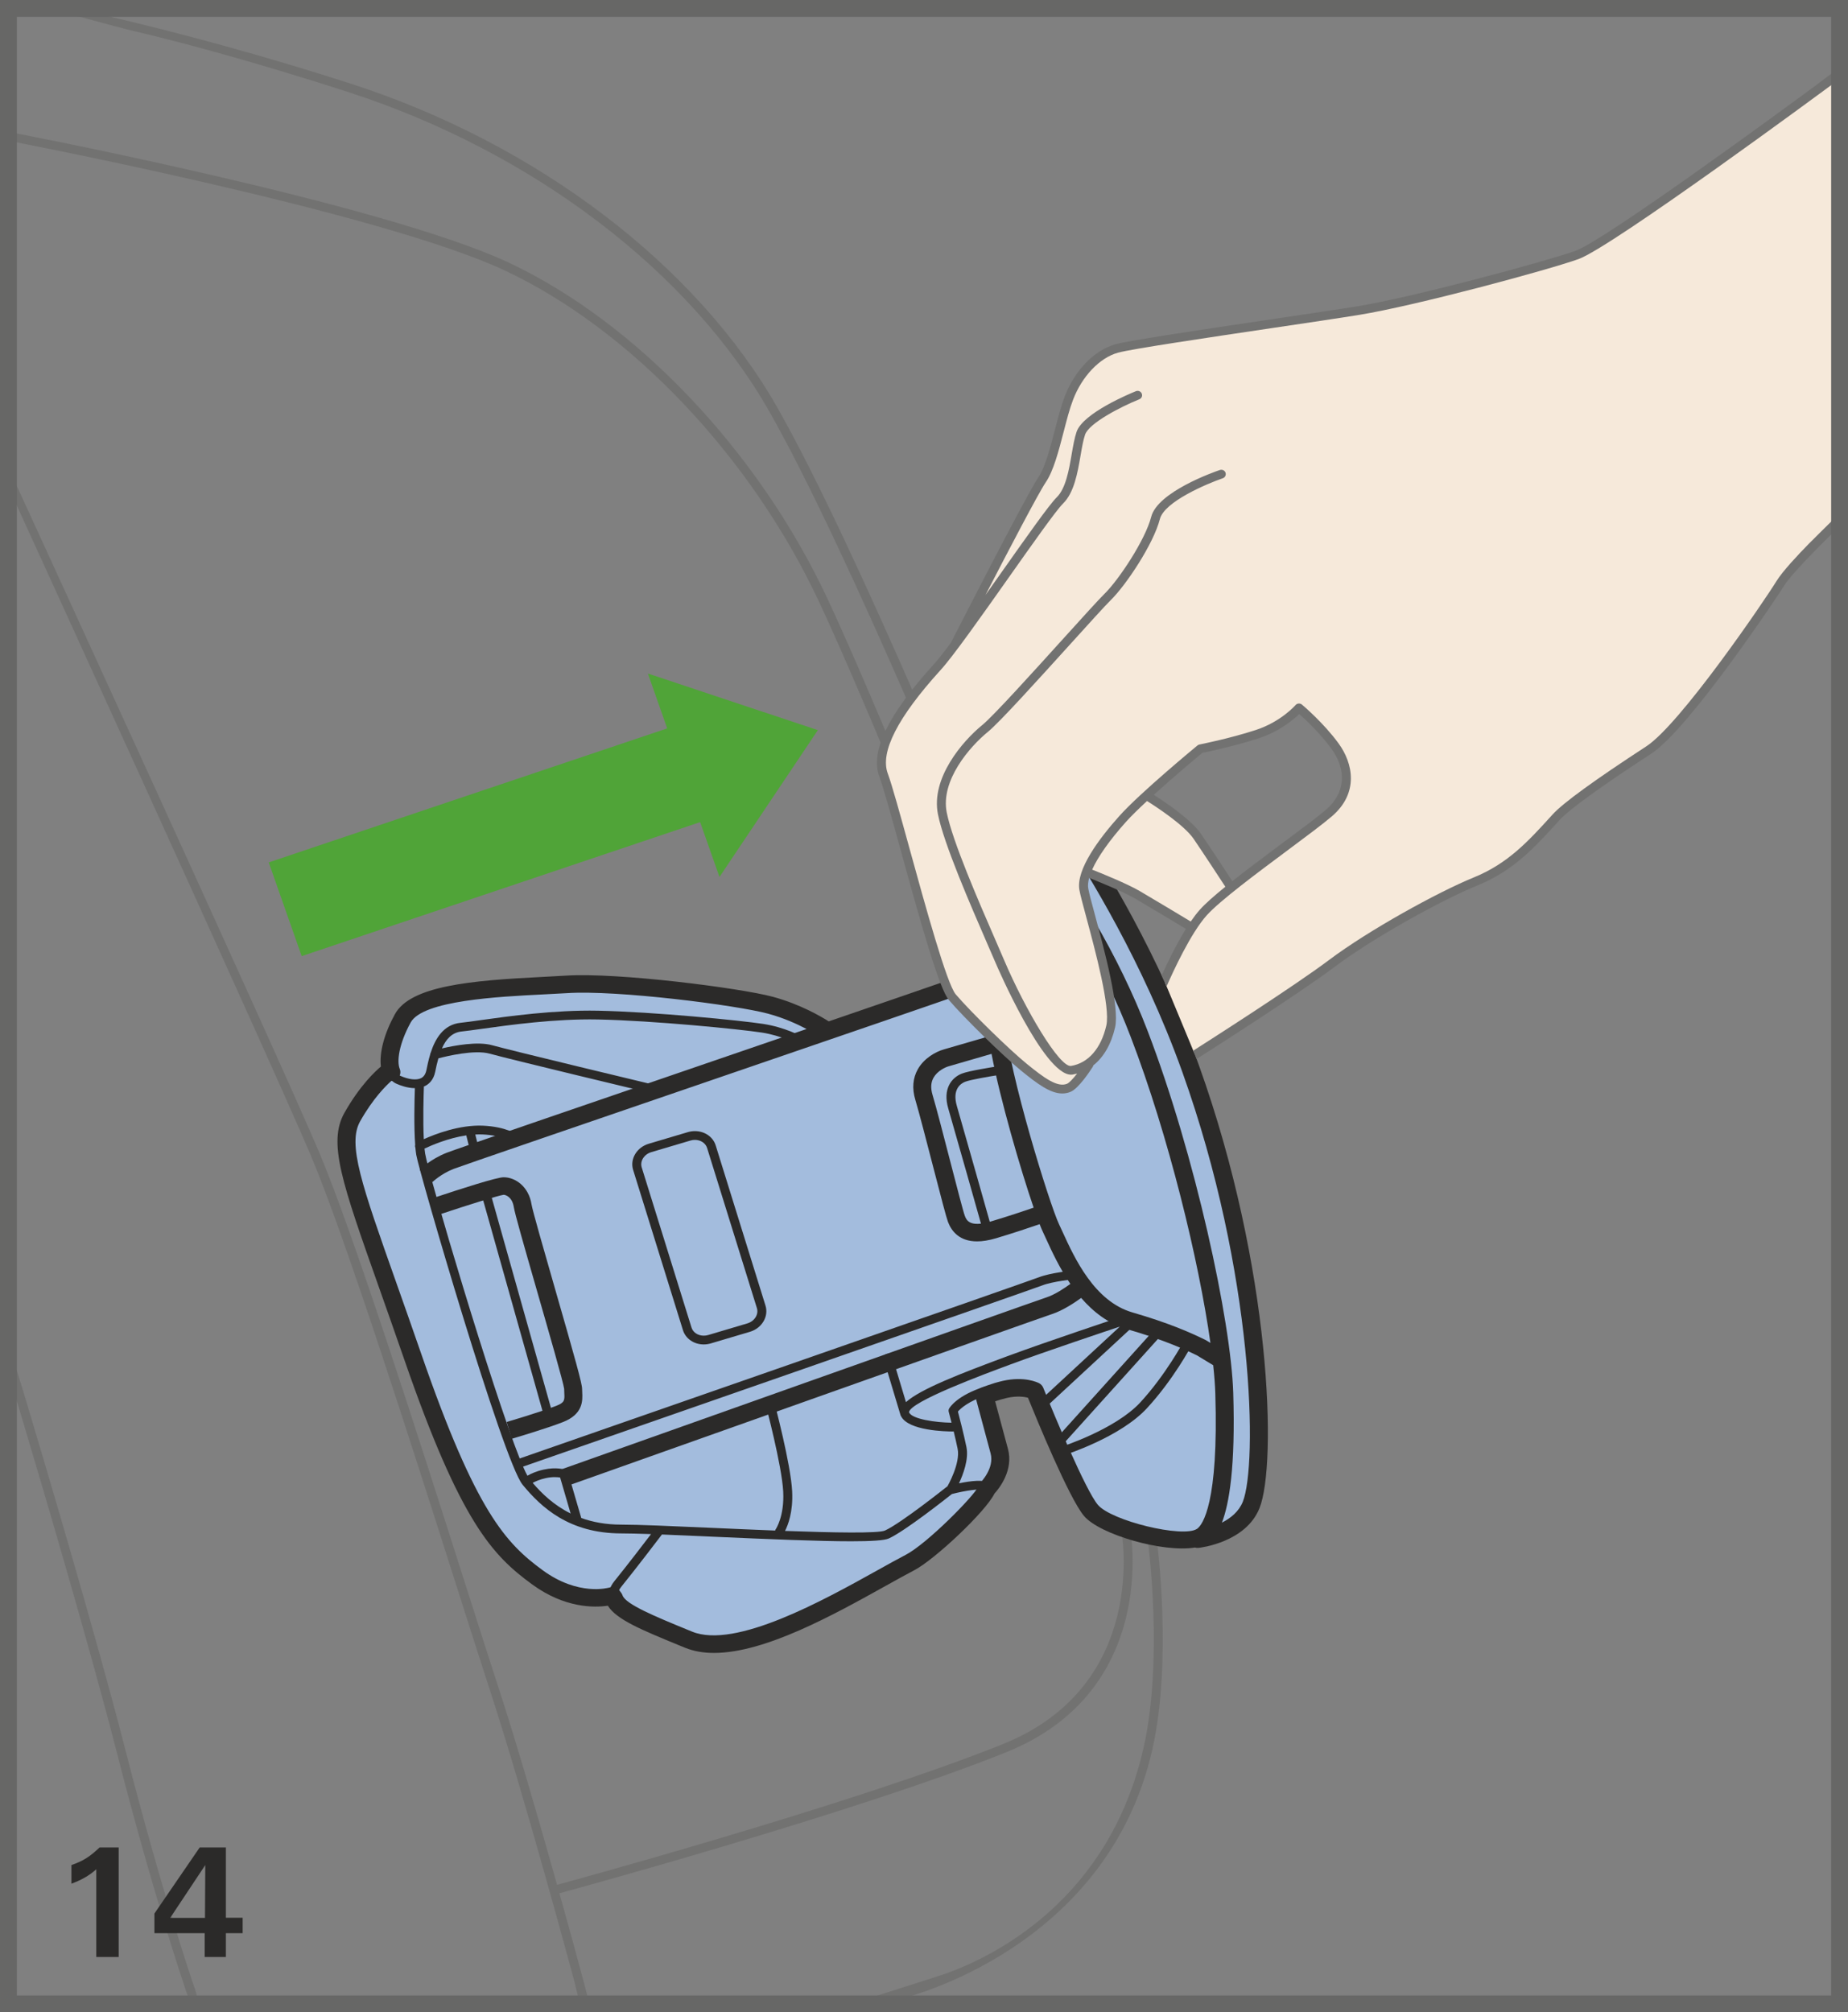<?xml version="1.0" encoding="UTF-8"?>
<!DOCTYPE svg PUBLIC "-//W3C//DTD SVG 1.1//EN" "http://www.w3.org/Graphics/SVG/1.1/DTD/svg11.dtd">
<!-- Creator: CorelDRAW 2017 -->
<svg xmlns="http://www.w3.org/2000/svg" xml:space="preserve" width="38.75mm" height="42.182mm" version="1.1" style="shape-rendering:geometricPrecision; text-rendering:geometricPrecision; image-rendering:optimizeQuality; fill-rule:evenodd; clip-rule:evenodd"
viewBox="0 0 31817.14 34635.26"
 xmlns:xlink="http://www.w3.org/1999/xlink">
 <rect x="0" y="0" width="31817.14" height="34635.26" fill="#808080" stroke="none"/>
 <defs>
  <style type="text/css">
   <![CDATA[
    .str0 {stroke:#676766;stroke-width:289.68;stroke-miterlimit:4}
    .fil5 {fill:none;fill-rule:nonzero}
    .fil0 {fill:#727271;fill-rule:nonzero}
    .fil2 {fill:#2B2A29;fill-rule:nonzero}
    .fil3 {fill:#F6E9DA;fill-rule:nonzero}
    .fil1 {fill:#A3BCDD;fill-rule:nonzero}
    .fil4 {fill:#50A438;fill-rule:nonzero}
   ]]>
  </style>
 </defs>
 <g id="Слой_x0020_1">
  <path class="fil0" d="M3262.74 34381.71c-31.86,0 -76.11,-163.97 -86.87,-195.5 -5.5,-15.93 -548.65,-1614.25 -1159.53,-4003.68 -457.1,-1786.59 -1261.18,-4512.34 -1641.18,-5784.78 -127.43,-426.39 -315.46,-1020.52 -315.46,-1020.52l0 -528.04c0,0 292.31,935.3 355.69,1146.81 309.96,1031.44 1243.53,4167.57 1750.47,6150 609.74,2383.36 1151.08,3976.51 1156.58,3992.43 13.06,39.41 91.55,230.23 51.24,243.29l-110.93 0z"/>
  <path class="fil0" d="M9559.71 32603.65c-33.91,0 -64.62,-21.76 -74.14,-55.34 -11.58,-40.23 12.73,-81.94 53.62,-93.28 51.24,-13.63 5137.93,-1393.87 7727.54,-2436.32 2536.82,-1020.77 2042.94,-3661.29 2038.01,-3687.65 -8.38,-40.89 18.8,-80.22 61.09,-88.35 41.46,-8.38 82.03,18.8 90.4,59.36 5.5,27.83 521.72,2788.81 -2130.46,3856.22 -2598.24,1045.73 -7693.96,2428.85 -7744.87,2442.48 -7.31,1.72 -13.96,2.87 -21.18,2.87z"/>
  <path class="fil0" d="M9956.21 34381.46c0,0 -57.97,-241.32 -67.25,-275.47 -8.38,-31.86 -855.08,-3188.02 -1465.39,-5050.24 -139.34,-425.81 -333.93,-1036.95 -559.65,-1744.64 -768.12,-2411.11 -1928.81,-6054.17 -2525.24,-7453.22 -762.62,-1788.65 -5244.01,-11582.61 -5287.45,-11678.51 -17.65,-37.93 8.38,-271.7 8.38,-271.7 0,0 232.04,460.55 249.45,498.81 44.01,95.57 4408.64,9602.49 5171.84,11393.19 599.64,1405.45 1761.47,5053.11 2530.82,7466.6 225.31,707.28 419.98,1318.5 558.99,1743.41 611.21,1865.99 1459.31,5026.18 1467.69,5057.79 11,40.81 81.7,313.98 81.7,313.98l-163.89 0z"/>
  <path class="fil0" d="M15412.31 34375.22c-35.55,0 -415.3,6.08 -415.3,6.08 0,0 1186.96,-376.22 1290.09,-413.33 849.33,-305.28 2815.25,-1281.46 3403.8,-3895.63 339.52,-1508.25 78.82,-3499.7 75.95,-3519.66 -5.5,-41.46 23.98,-79.07 66.84,-84.33 42.37,-6.08 80.88,23.48 86.38,64.62 2.87,20.28 267.02,2038.01 -78.5,3571.79 -776.01,3447.81 -4270.45,4281.78 -4301.49,4288.11 -5.5,1.15 -122.18,-17.65 -127.76,-17.65z"/>
  <path class="fil0" d="M16601.65 16150.95c-30.71,0 -59.69,-17.98 -71.84,-48.12 -16.26,-39.66 -1616.63,-4014.03 -2429.67,-5748.24 -1171.11,-2497.74 -3242.13,-4680.67 -5404.45,-5696.76 -2156.57,-1013.22 -8504.12,-2226.04 -8568.17,-2238.19 -42.04,-8.13 -69.22,-47.54 -60.84,-88.35 7.8,-41.14 48.36,-67.82 90.4,-59.69 63.96,12.15 6431.05,1228.75 8605.53,2250.1 2192.95,1030.87 4292.13,3241.88 5478.02,5770 814.84,1737.66 2417.19,5716.46 2432.87,5756.12 15.6,38.84 -3.78,82.85 -43.44,97.96 -9.03,3.45 -18.88,5.17 -28.41,5.17z"/>
  <path class="fil0" d="M17006.85 15207.94c-30.71,0 -59.69,-17.98 -71.84,-47.54 -22.83,-56.16 -2309.13,-5646.34 -3681.24,-8063.2 -1376.79,-2426.22 -4087.11,-4485.99 -7250.49,-5509.96 -1864.52,-603.33 -3159.94,-927.17 -3725.01,-1058.7 -205.68,-47.46 -1359.96,-362.92 -1359.96,-362.92l487.23 0c0,0 -90.4,-8.38 -48.12,0 15.03,2.87 2141.47,452.17 4694.21,1278.59 3199.02,1035.22 5941.77,3121.35 7337.12,5579.67 1376.71,2425.64 3667.04,8024.45 3689.95,8080.69 15.68,38.51 -3.78,82.52 -42.86,98.2 -9.52,3.45 -19.38,5.17 -28.98,5.17z"/>
  <path class="fil1" d="M20499.41 18395.71c-810.49,-2263.73 -1968.22,-3923.14 -2141.71,-4224.97 -173.82,-301.83 -212.33,-377.12 -386.16,-396.25 -173.49,-18.88 -694.55,94.42 -694.55,94.42l15.6 58.79c-75.29,54.19 -86.62,610.89 -170.05,903.19 -96.48,339.44 -269.97,754.25 -443.71,1188.19 -173.49,433.61 -154.45,942.77 -154.45,942.77 -189.42,68.07 -1113.14,385.83 -2294.93,791.36 -142.54,-95.25 -524.34,-332.79 -966,-451.84 -559.65,-150.92 -2643.72,-414.81 -3511.85,-358.32 -868.38,56.49 -2527.87,56.49 -2817.22,584.53 -205.68,375.97 -264.8,703.01 -205.11,895.39 -105.43,85.39 -411.86,357.09 -663.35,802.61 -308.73,546.84 115.94,1452.09 1041.95,4130.29 926.35,2678.13 1447.16,3281.54 2142.04,3790.78 574.68,421.46 1136.63,358.9 1313.9,325.23 36.46,243.62 532.39,437.97 1290.99,749.65 964.61,396.25 2894.32,-848.67 3811.96,-1327.2 390.43,-203.38 1285.73,-1112.57 1351.5,-1300.6 72.99,-83.09 262.99,-335.41 185.73,-618.44 -57.97,-212 -142.29,-554.4 -199.03,-787.83l514.41 -324.16c192.95,15.93 297.81,77.1 297.81,77.1 0,0 694.88,1735.36 964.85,2055.66 249.12,296.08 1411.52,608.92 1833.23,478.28l4.11 17.65c0,0 718.28,-77.92 921.91,-590.03 270.3,-678.95 217.83,-3989.48 -1041.87,-7506.26z"/>
  <path class="fil2" d="M19487.59 22744.09c-28.98,-30.13 -77.92,-31.28 -108.63,-2.96l-17.98 17.08c0.57,-10.1 -0.57,-19.95 -4.35,-30.05 -13.3,-39.41 -57.07,-60.6 -97.63,-47.87 -12.15,4.35 -1205.84,399.79 -1912.63,661.3l-12.73 4.68c-799.98,296 -1487.06,562.52 -1735.61,787.01l-234.67 -779.78c-11.82,-39.99 -54.68,-63.14 -95.57,-51.24 -41.14,11.82 -64.29,53.53 -52.39,93.52l284.42 945.48c0.57,2.87 1.72,5.17 2.3,8.38l2.87 8.13c0.33,0.57 0.33,0.57 0.9,1.15 0.57,2.3 1.15,4.6 1.72,6.65 1.72,4.02 4.93,6.98 6.65,11 0.9,1.15 1.48,2.87 2.3,4.11 130.39,244.11 763.61,257.74 892.19,257.74 4.02,0 7.23,-1.97 10.76,-2.63 23.4,97.38 48.36,203.38 68.07,300.11 51.24,251.74 -172.92,641.35 -174.73,644.8 -0.57,1.15 -0.57,2.3 -1.4,2.87 -2.38,1.81 -5.25,2.38 -7.88,4.35 -7.8,5.83 -788.73,628.05 -1066.18,754.9 -114.13,51.81 -886.93,37.03 -1721.48,6.9 50.66,-99.02 141.06,-327.04 122.51,-684.13 -23.73,-464.9 -298.05,-1497.57 -309.88,-1541.34 -10.76,-40.48 -53.04,-63.96 -94.18,-54.11 -41.14,10.67 -65.77,51.81 -55.01,92.13 2.63,10.43 282.12,1061.25 305.28,1510.22 21.76,424.99 -125.38,643.07 -128.58,647.42 -5.25,6.98 -8.46,15.03 -10.18,23.48 -379.75,-14.78 -764.1,-31.86 -1097.46,-46.64 -672.88,-30.13 -1254.29,-55.34 -1551.44,-55.34 -266.52,0 -493.31,-43.76 -689.14,-113.8l-227.69 -779.78c-6.9,-22.91 -23.98,-41.14 -46.88,-50.17 -14.78,-5.17 -151.24,-52.39 -375.73,-2.87 -126.53,27.83 -218.65,71.27 -277.2,104.85 -21.68,-38.76 -46.31,-91.22 -74.72,-156.66 702.44,-244.52 8748.89,-3045.23 8937.16,-3118.23 180.15,-70.94 554.15,-108.05 557.6,-108.63 42.29,-4.02 73.57,-41.14 69.55,-82.52 -4.35,-41.14 -41.71,-71.27 -85.15,-67.82 -15.68,1.81 -398.64,40.32 -599.31,118.48 -183.92,72.17 -8351.81,2914.6 -8937.74,3118.47 -475.98,-1198.86 -1568.52,-4877.56 -1628.21,-5247.71 -4.02,-26.11 -7.8,-54.77 -11,-85.47 112.41,-53.62 403.48,-181.05 719.52,-228.01l70.12 283.93c8.38,34.16 40.23,57.89 74.72,57.89 6.08,0 12.15,-0.57 18.23,-2.3 41.38,-9.52 66.92,-50.09 57.07,-90.98l-65.19 -263.24c41.71,-2.38 82.6,-2.96 123.74,-1.23 346.66,15.35 499.96,122.59 500.53,123.16 34.16,25.21 82.52,18.8 108.55,-14.2 25.78,-33.01 19.13,-80.79 -14.45,-106 -7.55,-5.5 -187.12,-136.14 -587.4,-153.87 -402.91,-17.08 -822.64,144.84 -1017.32,232.61 -16.18,-316.28 -4.35,-738.89 1.48,-907.46 6.98,-2.96 14.78,-5.25 21.43,-8.7 62.81,-31.86 143.69,-99.1 173.25,-243.04 15.6,-77.59 33.01,-156.66 54.68,-232.04 144.84,-38.51 623.37,-153.21 883.49,-80.79 328.43,91.8 2648.32,647.67 2746.52,671.15 6.4,1.72 12.81,2.3 18.88,2.3 34.16,0 66.34,-22.91 74.72,-57.64 10.1,-39.99 -15.11,-81.37 -56.82,-91.22 -23.98,-5.5 -2414.89,-578.21 -2741.02,-669.68 -250.84,-70.12 -650.3,4.93 -864.93,55.01 69.55,-156.99 171.52,-274.32 337.71,-291.4 85.23,-8.7 201.33,-25.21 349.04,-45.73 470.48,-65.52 1258.06,-175.88 1995.48,-161.34 956.23,18.8 2451.1,167.67 2825.68,225.31 347.32,53.86 608.01,196.98 610.89,198.7 36.78,20.61 83.67,8.46 104.85,-28.33 21.1,-35.96 8.38,-81.7 -28.41,-102.55 -11.25,-6.4 -287.05,-158.47 -663.27,-216.68 -377.78,-58.21 -1883.73,-208.56 -2846.78,-227.36 -749.4,-15.11 -1545.36,96.4 -2020.11,162.74 -145.74,20.86 -261.02,36.78 -343.54,45.24 -296,30.38 -437.06,276.29 -514.41,514.41 -5.5,9.28 -8.46,20.53 -9.61,31.86 -29.56,97.63 -48.94,192.05 -64.62,268.82 -14.45,68.89 -44.26,113.56 -91.8,137.86 -78.74,39.41 -213.48,24.06 -360.29,-41.38 -33.91,-14.78 -60.27,-45.24 -78.5,-89.58 -15.68,-38.76 -60.84,-57.89 -99.93,-42.53 -39.99,15.35 -59.12,59.69 -43.52,97.87 33.09,81.45 87.77,140.24 157.89,171.52 61.99,27.75 188.27,75.54 317.76,76.2 -7.23,207.9 -17.98,663.6 5.5,977.58 -4.93,16.5 -2.87,33.58 3.45,50.09 4.35,44.91 9.28,86.05 15.11,121.93 46.06,284.18 1493.8,5263.72 1829.46,5674.42 320.39,390.75 802.69,839.48 1700.63,839.48 124.56,0 300.35,4.6 512.36,11.58 -137.29,180.47 -420.81,549.47 -630.59,808.77 -87.12,107.97 -114.71,214.06 -80.79,315.95l147.14 -46.64c-11,-32.43 -17.08,-86.54 54.77,-175.47 252.89,-313.16 612.04,-784.13 696.61,-895.39 250.27,10.18 537.89,22.91 844.65,36.54 1021.67,45.49 1865.75,80.22 2412.01,80.22 347.32,0 574.68,-14.2 649.39,-48.36 278.1,-126.86 978.24,-679.53 1086.29,-765 242.96,-62.57 493.22,-95 540.19,-69.55 -6.65,-3.45 -15.68,-18.23 -14.45,-31.28l153.21 18.31c5.5,-39.41 -9.03,-76.77 -39.74,-102.55 -82.85,-70.12 -315.95,-41.14 -517.28,1.15 71.52,-152.64 171.2,-415.39 128.34,-624.27 -47.79,-230.81 -120.78,-513.83 -146.56,-611.13 43.44,-50.74 179.57,-180.15 509.48,-286.8 40.56,-12.97 61.99,-56.16 48.94,-95.57 -13.3,-39.41 -57.31,-60.84 -97.63,-47.79 -475.9,153.79 -599.55,356.02 -612.28,378.27 -9.61,17.08 -11.91,37.11 -6.98,55.67 0.57,1.72 20.86,78.74 48.69,187.95 -273.75,-3.78 -677.23,-60.27 -730.85,-176.37l-1.48 -2.87c9.28,-181.05 1309.87,-661.88 1738.32,-820.34l11.82 -4.68c643.32,-237.46 1692.75,-587.65 1879.05,-649.64l-1361.11 1259.95c-30.71,28.41 -31.86,76.2 -2.87,106.91 15.03,15.35 35.55,23.48 56.16,23.48 19.13,0 37.93,-6.98 53.04,-20.61l1460.46 -1352.08c30.71,-28.08 31.86,-75.87 2.3,-106.58zm-10316.25 2778.96c47.79,-26.03 121.36,-59.12 220.13,-80.79 119.39,-26.69 207.41,-18.8 252.32,-11.33l180.72 619.01c-282.7,-139.91 -490.1,-336.56 -653.17,-526.89z"/>
  <path class="fil2" d="M11964.17 19468.38c-41.14,0 -81.7,5.83 -121.68,17.65l-673.12 199.85c-98.53,29.31 -181.05,91.88 -231.79,174.97 -52.39,86.05 -65.44,183.92 -36.78,275.8l857.46 2757.2c45.73,147.22 189.42,246.24 357.66,246.24 40.89,0 82.03,-5.75 122.01,-17.65l673.12 -199.85c206.26,-61.17 326.71,-263.32 268.49,-450.69l-857.38 -2757.28c-46.06,-147.22 -189.42,-246.24 -357.99,-246.24zm901.71 3309.95l-672.88 199.85c-25.21,7.55 -51.32,11 -77.1,11 -99.6,0 -183.92,-55.92 -209.95,-139.01l-857.46 -2757.03c-15.6,-51.24 -8.05,-106.25 21.76,-154.94 31.04,-51.24 82.27,-89.83 143.94,-108.05l673.21 -199.52c25.21,-7.88 51.24,-11.33 76.77,-11.33 99.6,0 184.17,55.92 209.95,139.01l857.7 2757.03c33.34,108.05 -41.14,225.88 -165.94,262.99z"/>
  <path class="fil2" d="M16917.02 21158.08c9.52,33.01 40.23,54.77 74.14,54.77 7.23,0 13.88,-0.57 21.18,-2.38 40.81,-11.25 65.11,-52.96 53.53,-92.95 -4.6,-17.08 -497.9,-1761.14 -591.51,-2081.2 -85.72,-292.88 71.84,-390.18 143.44,-417.69 90.65,-35.64 428.93,-92.7 551.19,-111.5 42.29,-6.4 71.27,-44.91 64.04,-86.05 -6.08,-41.14 -45.82,-69.55 -88.1,-63.14 -47.21,7.8 -461.37,72.42 -584.2,120.21 -177.85,69.55 -333.11,263.57 -234.67,599.55 93.6,319.24 586.01,2062.73 590.93,2080.38z"/>
  <path class="fil2" d="M8336.79 20440.78c-41.05,11.33 -65.11,52.47 -53.53,92.7l1087.94 3860.9c9.28,33.58 40.89,55.34 74.47,55.34 6.65,0 13.63,-0.57 20.53,-2.3 41.14,-11.33 65.19,-53.04 53.62,-93.28l-1087.69 -3860.9c-11.58,-39.99 -53.86,-63.72 -95.33,-52.47z"/>
  <path class="fil2" d="M20480.69 23059.38c-37.93,-19.38 -84.24,-5.17 -104.28,31.86 -2.87,5.83 -308.73,575.25 -745.3,1048.03 -430.74,464.32 -1353.31,761.23 -1362.83,764.43 -7.23,2.3 -12.73,6.32 -18.56,10.43 1.72,-1.81 4.11,-2.38 5.83,-4.11l1750.71 -1941.86c28.33,-31.28 25.21,-79.07 -6.65,-106.91 -32.19,-27.51 -80.88,-24.63 -109.2,6.65l-1750.47 1941.94c-28.41,31.28 -25.45,79.07 6.65,106.58 15.11,13.06 33.01,18.8 51.32,18.8 15.03,0 28.98,-5.75 41.38,-13.88 -20.53,19.38 -30.13,49.26 -20.53,77.59 11,31.86 41.14,51.89 73.57,51.89 7.8,0 15.93,-1.15 24.3,-3.53 39.08,-12.4 970.68,-312.26 1428.36,-807.29 450.94,-486.9 755.72,-1055.17 768.12,-1079.23 20.03,-37.11 4.93,-82.52 -32.43,-101.4z"/>
  <path class="fil2" d="M10024.03 23959.95c-1.15,-19.46 -2.38,-38.26 -2.38,-57.07 0,-88.68 -112.32,-493.31 -474.09,-1749.24 -177.93,-619.01 -379.5,-1319.73 -396.01,-1423.43 -48.36,-307 -278.1,-467.52 -480.58,-467.52 -117,0 -717.71,192.38 -1201.16,353.72l99.93 285.9c477.05,-159.62 1021.59,-329.42 1101.24,-337.79 36.78,0 148.37,38.84 175.3,211.76 18.23,113.56 164.79,627.14 404.06,1458.41 190.57,661.88 451.6,1569.09 462.6,1668.19 0,23.48 1.15,48.03 2.63,72.42 6.32,122.51 8.62,163.89 -137.04,220.95 -279.83,109.53 -849.9,276.95 -855.08,278.1l88.59 289.35c23.81,-6.9 588.63,-173.17 880.86,-287.63 351.1,-136.71 338.37,-374.25 331.14,-516.13z"/>
  <path class="fil2" d="M20645.32 18345.63c-699.56,-1952.62 -1661.79,-3470.39 -2024.13,-4041.62 -59.12,-93.28 -105.76,-166.6 -129.24,-207.41l-14.45 -25.21c-165.69,-288.2 -241.32,-419.98 -488.96,-446.67 -189.42,-21.1 -653.75,77.1 -744.72,96.81 -51.24,11.25 -93.52,46.88 -111.5,95 -11,28.9 -12.15,59.61 -4.93,88.59 -36.21,88.35 -52.39,223.91 -76.44,419.16 -20.03,161.34 -42.29,344.69 -76.77,466.05 -81.37,284.42 -219.31,628.54 -366.45,992.94l-72.42 180.47c-134.99,337.71 -161.01,710.57 -165.04,892.44 -305.94,106.91 -1100.17,380.08 -2101.81,723.62 -128.34,-81.7 -492.16,-296.66 -964.28,-423.84 -558.75,-150.59 -2674.43,-421.71 -3563.09,-363.49 -119.39,7.55 -254.37,14.45 -398.55,21.76 -1233.1,61.33 -2275.63,152.06 -2543.8,642.42 -184.83,336.56 -269.73,660.48 -240.74,900.89 -92.37,76.44 -361.19,324.08 -627.14,794.81 -288.77,511.78 -47.21,1195.42 599.88,3022.9 128.09,362.02 272.02,769.27 431.31,1229 968.96,2802.44 1521.3,3368.74 2195.33,3862.62 566.3,415.63 1078.99,404.38 1307.25,370.14 150.09,239.26 580.51,415.96 1248.46,690.28l81.94 33.34c150.09,61.42 317.76,89.17 497.99,89.17 879.95,0 2055.66,-653.75 2955.32,-1153.95 179.65,-100.25 349.62,-194.68 490.68,-268.25 353.97,-184.5 1229.9,-1007.72 1382.87,-1320.88 78.5,-85.39 332.21,-399.95 231.71,-770.18 -67.49,-246.49 -167.67,-621.31 -220.13,-817.39 56.82,-19.46 127.76,-41.46 203.05,-58.54 176.12,-38.84 299.78,-19.95 362.1,-2.87 140.49,346.66 707.03,1729.28 964.53,2033.99 269.73,320.63 1361.11,635.19 1909.76,543.97 19.95,6.4 41.71,8.13 63.47,5.83 33.01,-3.53 813.94,-94.18 1049.1,-685.36 301.01,-756.3 206.83,-4128.57 -1040.15,-7610.54zm-3749.97 -2452c149.52,-371.87 291.16,-722.64 376.3,-1022.49 40.23,-143.36 64.29,-338.61 85.47,-510.96 4.93,-38.18 10.43,-80.47 15.6,-121.93 378.27,479.43 724.44,975.04 1032.92,1478.44 -25.78,56.49 -116.1,237.21 -266.44,384.1 -33.66,32.68 -104.85,82.85 -187.45,140.49 -161.59,112.08 -386.4,270.22 -576.98,478.2 -128.01,-40.23 -346.17,-60.27 -691.11,34.16 11.58,-177.85 44.01,-442.56 139.26,-679.53l72.42 -180.47zm1399.95 5311.51c-22.33,-48.36 -42.53,-92.37 -61.42,-132.69 -162.74,-341.73 -871.25,-2629.52 -922.57,-3435.33 -35.64,-554.15 478.86,-913.04 819.44,-1150.5 97.63,-67.82 174.97,-122.01 226.87,-172.35 98.2,-95.9 174.89,-201.33 230.23,-290.83 351.1,604.24 647.67,1216.52 879.13,1821.9 654.32,1704.4 1176.04,3863.85 1373.02,5268.97l-77.1 -47.21c-4.35,-2.3 -8.38,-4.68 -12.73,-6.4 -252.57,-123.98 -623.37,-289.1 -1254.78,-472.12 -654.4,-190.33 -996.14,-937.35 -1200.1,-1383.44zm-499.05 -419.41c-156.74,54.19 -443.8,150.59 -737.5,238.11 -367.85,108.88 -419.74,-25.54 -447.49,-97.38 -26.36,-68.31 -144.59,-527.46 -249.69,-932.34 -117.66,-454.55 -238.69,-924.05 -306.51,-1150.58 -34.49,-116.1 -28.9,-212.58 17.65,-295.18 65.77,-115.53 200.18,-179.24 263.08,-196.32 106,-29.89 544.54,-157.89 735.69,-213.24 148.94,786.19 497.99,1986.2 724.77,2646.93zm1105.34 5114.53c-208.88,-247.64 -749.65,-1538.38 -940.22,-2015.18 -13.96,-33.01 -38.59,-60.84 -71.02,-77.92 -24.88,-12.73 -250.84,-123.66 -622.46,-40.56 -200.18,44.91 -373.1,119.06 -380.33,122.01 -69.55,29.48 -106.33,104.28 -87.45,176.37 0,0 160.44,602.18 254.86,949.5 70.12,256.34 -170.62,499.63 -172.92,502.01 -20.53,19.95 -35.06,46.06 -41.71,74.14 -72.99,161.01 -878.56,979.06 -1246.4,1170.45 -144.84,75.62 -316.61,170.95 -498.23,272.35 -911.24,506.85 -2436.56,1355.03 -3181.29,1049.1l-82.03 -33.58c-546.84,-224.48 -1063.63,-436.82 -1113.96,-590.03 -5.25,-15.11 -12.48,-29.23 -22.33,-42.29l-28.66 -38.26c-38.59,-52.39 -108.38,-74.39 -171.2,-55.01 -21.43,6.08 -537.89,153.79 -1153.7,-297.48 -629.44,-461.45 -1147.38,-997.86 -2088.18,-3718.36 -159.04,-460.3 -303.88,-868.13 -431.89,-1231.05 -596.68,-1686.42 -844.07,-2384.18 -621.31,-2778.46 224.73,-397.65 449.54,-616.96 536.99,-693.73l0.57 0c50.74,0 97.96,-24.06 126.94,-64.87 29.81,-41.14 36.21,-94.75 16.75,-141.97 -52.96,-129.73 -15.03,-427.21 188.03,-798.59 208.23,-379.75 1509.97,-444.62 2288.03,-483.45 145.66,-6.9 282.37,-14.12 403.15,-21.68 862.3,-56.49 2917.47,206.5 3460.62,353.07 269.07,72.42 501.11,178.18 664.42,264.22 -506.28,173.17 -1053.2,360.62 -1609.32,551.44 -2285.98,783.31 -4445.1,1523.11 -4583.29,1577.22 -284.75,111.26 -462.02,287.63 -469.25,295.18l220.71 210.61c2.05,-1.15 142.54,-139.34 362.92,-225.96 132.11,-51.24 2388.61,-824.37 4571.13,-1572.29 2012.56,-689.63 3913.94,-1341.4 4198.61,-1443.63 290.58,-104.85 478.86,-121.93 593.23,-114.13 -113.23,190.33 -185.07,411.03 -168.24,666.47 3.2,54.52 9.85,115.61 18.8,182.2 -159.86,46.64 -659.82,192.63 -771.33,223.91 -139.91,39.17 -341.24,151.49 -448.15,340.67 -86.87,154.36 -101.98,330.81 -43.76,525.16 66.1,221.61 192.05,709.66 303.55,1139.83 141.39,545.69 229.41,884.55 259.54,964.85 63.47,164.46 200.75,333.69 500.53,333.69 92.13,0 200.18,-16.5 326.22,-53.62 298.63,-89.25 590.85,-187.37 750.8,-242.47 21.1,53.04 39.08,97.96 54.68,129.81 18.31,38.76 38.02,81.94 59.12,128.25 95.33,207.73 227.36,495.36 415.39,769.93 -90.98,66.67 -264.47,184.58 -415.39,233.52 -225.39,73.57 -8017.47,2841.28 -8349.18,2959.1l105.51 283.36c81.04,-28.74 8119.45,-2883.56 8341.55,-2956.31 191.48,-62.24 396.58,-200.75 503.49,-278.1 206.26,238.11 464.9,442.65 792.76,538.22 603.09,174.97 957.63,331.64 1198.95,449.54l281.55 170.37c19.38,180.97 31.86,344.12 36.21,484.6 59.04,1900.15 -221.36,2261.92 -310.53,2328.51l-7.23 4.68c-243.62,157.81 -1472.04,-139.09 -1704.65,-415.39zm2496.26 -53.29c-68.64,171.77 -212.91,285.33 -360.04,360.29 124.31,-322.93 234.67,-955 194.93,-2233.84 -38.18,-1228.18 -653.75,-4090.88 -1476.06,-6234.32 -488.13,-1271.04 -1250.18,-2573.03 -2206.66,-3769.68 167.17,-29.23 337.79,-51.81 404.63,-44.91 81.45,9.03 89.83,9.85 254.04,294.93l14.53 25.21c26.36,46.31 72.09,118.48 135.56,218.08 357.75,563.67 1306.67,2060.92 1995.48,3982.58 1246.08,3481.39 1296.16,6765.81 1043.6,7401.65z"/>
  <path class="fil3" d="M20056.85 16907.42c94.67,-234.67 370.14,-877.66 661.55,-1202.97 360.04,-402.33 1749.24,-1357.91 2161.17,-1709.58 411.61,-352.24 359.72,-804.99 103.13,-1157.15 -257.57,-351.67 -617.62,-653.5 -617.62,-653.5 0,0 -257.49,301.83 -720.66,452.75 -463.17,150.59 -977.25,251.09 -977.25,251.09 0,0 -978.24,804.99 -1338.28,1207.07 -360.04,402.33 -720.34,905.41 -668.53,1206.99 51.32,301.83 565.4,1911.15 462.93,2363.9 -102.88,452.75 -263.32,522.87 -411.03,631.17l-123.16 216.36c0,0 19.46,108.38 -186.22,208.56 -205.68,100.83 -463.17,-100.17 -771.98,-351.59 -308.73,-251.74 -977.25,-905.49 -1234.74,-1207.32 -257.57,-301.83 -977.66,-3269.14 -1183.84,-3822.39 -205.68,-553.25 514.98,-1408.32 926.26,-1861.07 105.43,-115.53 302.73,-384.68 302.73,-384.68 0,0 1292.71,-2532.14 1498.39,-2833.72 205.68,-301.83 308.81,-1005.99 463.17,-1408.32 154.36,-402.33 463.17,-754.25 822.89,-855.08 360.62,-100.5 3241.88,-502.83 4167.98,-653.75 926.26,-150.92 3190.57,-754.25 3756.87,-955.58 565.4,-201 4415.29,-3055.09 4415.29,-3055.09l0 7717.69c0,0 -864.93,819.52 -1019.29,1070.94 -154.45,251.42 -1646.76,2464.4 -2264.3,2866.48 -617.54,402.58 -1492.32,855.32 -1594.87,1156.82 -103.13,301.83 -771.98,855.08 -1389.52,1106.57 -617.21,251.42 -1801.13,905.16 -2469.65,1407.99 -593.48,446.09 -1964.77,1275.96 -2268.57,1458.74l-502.83 -1211.34z"/>
  <path class="fil3" d="M19534.64 13587.2c0,0 836.77,557.93 970.36,706.79 133.26,148.62 780.03,1078.08 780.03,1078.08 0,0 -19.13,186.3 -304.46,390.75 -285.24,204.53 -323.84,316.03 -323.84,316.03 0,0 -790.46,-515.31 -1070.28,-676.08 -280.4,-160.77 -1250.43,-458.25 -1193.36,-476.8 57.31,-18.47 1141.55,-1338.78 1141.55,-1338.78z"/>
  <path class="fil0" d="M20086.32 16974.58c114.71,-261.27 414.24,-912.72 690.04,-1220.29 222.43,-248.3 873.55,-732.9 1396.99,-1122.42 323.84,-240.99 603.09,-448.97 756.63,-580.51 469.25,-401.18 367.27,-912.72 115.28,-1257.41 -259.87,-355.45 -614.99,-654.65 -630.02,-667.13 -15.68,-12.97 -36.21,-19.05 -56.82,-17.9 -20.53,1.72 -39.66,11.25 -52.96,26.6 -2.63,2.96 -250.27,287.95 -685.69,429.59 -452.99,147.71 -963.05,247.97 -968.3,249.12 -12.73,2.3 -24.3,8.13 -34.49,16.18 -39.66,33.09 -985.96,813.12 -1345.76,1215.12 -346.09,386.4 -746.69,920.84 -687.66,1269.07 14.53,84 61.75,259.22 121.36,480.83 155.02,576.07 414.24,1540.11 342.97,1854.09 -89.74,394.78 -311.03,648.25 -606.53,696.61 -197.22,34.24 -789.31,-967.15 -1151.08,-1815.58 -41.71,-97.87 -92.45,-215.45 -149.52,-346.09 -295.43,-679.04 -741.77,-1705.31 -840.54,-2198.53 -110.93,-550.95 394.78,-1134.33 711.39,-1391.82 196.65,-160.19 870.76,-905.49 1413,-1504.22 325.56,-359.8 606.53,-670.25 701.78,-763.53 255.52,-249.69 732.57,-960.26 843.5,-1392.97 75.95,-297.48 807.62,-607.19 1082.52,-701.62 40.23,-13.55 61.33,-56.74 47.46,-96.15 -13.63,-39.08 -57.64,-59.69 -98.2,-46.06 -109.78,37.36 -1072.01,377.7 -1181.79,807.29 -101.4,396.01 -558.5,1083.67 -802.69,1322.6 -98.78,96.72 -381.15,408.74 -708.51,770.5 -538.47,594.96 -1208.39,1335.33 -1395.84,1488.3 -342.64,278.92 -888.99,916.16 -764.1,1536.58 101.98,508.99 552.34,1543.64 849.57,2228.42 57.31,130.63 108.05,247.89 149.77,345.27 8.38,19.38 819.44,1909.1 1291.56,1908.53 9.52,0 18.56,-0.57 26.93,-1.72 26.69,-4.6 52.71,-10.67 77.92,-17.08 -68.64,87.77 -134.99,159.04 -172.35,174.97 -167.09,70.04 -401.76,-104.85 -691.68,-340.67 -305.94,-249.12 -970.36,-898.27 -1225.3,-1197.71 -154.36,-181.38 -525.41,-1528.28 -796.29,-2511.69 -160.77,-583.63 -299.45,-1087.94 -373.59,-1288.12 -137.61,-368.75 169.39,-969.21 911.24,-1785.12 216.36,-237.54 699.48,-921.99 1166.76,-1583.87 403.48,-571.8 820.59,-1162.98 939.32,-1279.41 190.66,-185.98 249.69,-526.31 301.58,-826.42 23.48,-137.04 45.73,-266.2 77.92,-359.8 66.92,-195.75 607.68,-476.72 933.24,-607.93 39.99,-16.01 58.54,-60.02 42.29,-98.2 -16.18,-38.84 -61.42,-57.07 -100.75,-41.14 -92.7,37.36 -910.42,374.5 -1021.35,699.48 -35.64,104.61 -59.12,239.26 -84,382.38 -47.54,278.1 -102.55,592.9 -258.15,744.97 -128.25,126.04 -512.36,670.33 -957.3,1300.35 -88.02,125.13 -179.32,253.39 -269.07,380.9 392.48,-760.08 914.77,-1758.84 1036.7,-1938.17 134.41,-196.4 223.58,-540.19 309.88,-872.73 53.04,-205.68 103.7,-399.7 161.67,-550.62 154.94,-403.81 457.67,-721.24 771.65,-809.01 230.31,-64.37 1582.39,-264.8 2668.93,-426.14 600.46,-89.17 1167.91,-173.17 1490.59,-225.88 964.85,-156.99 3221.85,-764.18 3769.92,-959.11 570.32,-202.73 4239.99,-2910.82 4389.51,-3021.75 34.49,-25.21 0,-197.22 0,-197.22 0,0 -264.47,201.33 -311.11,235.49 -528.37,389.28 -3626.81,2662.53 -4130.87,2841.85 -530.09,188.27 -2805.64,799.49 -3742.66,952.13 -322.11,52.39 -888.99,136.38 -1488.87,225.31 -1147.63,170.37 -2448.22,363.25 -2687.73,430.17 -365.3,101.98 -699.81,447.24 -874.21,901.14 -60.84,158.72 -112.08,356.84 -166.52,566.55 -83.18,320.14 -169.47,651.2 -288.86,826.17 -205.6,302.08 -1450.03,2738.39 -1502.42,2842.1 -0.9,1.15 -0.9,2.3 -1.48,3.53 -119.88,160.11 -221.28,288.77 -289.92,364.97 -793.66,872.15 -1101.89,1505.62 -941.37,1936.61 72.42,194.1 210.53,695.46 370.14,1275.96 368.42,1338.2 663.6,2377.28 826.99,2569.01 259.22,304.13 933.82,963.71 1244.35,1216.6 276.95,225.63 501.11,392.48 707.94,392.48 48.94,0 96.72,-8.7 144.26,-28.98 139.91,-58.79 341.82,-368.75 381.15,-430.74 4.68,-7.47 7.31,-15.93 9.03,-24.06 178.42,-141.06 308.73,-365.55 375.07,-654.32 78.82,-349.86 -176.12,-1297.97 -344.36,-1925.6 -59.12,-217.59 -104.85,-390.18 -118.24,-466.95 -8.38,-50.41 -2.3,-110.93 16.26,-179.57 144.26,56.98 586.25,235.16 794.23,357.09 212.33,124.56 709.09,422.94 871.91,520.57 -168.32,270.55 -321.54,588.31 -418.59,801.21l86.3 185.32zm614.99 -4016.41c99.6,-20.28 556.12,-115.85 967.15,-249.94 360.04,-117.33 599.64,-320.14 700.71,-418.92 109.78,97.96 360.62,332.87 550.04,592.41 275.47,376.8 241.89,771.9 -90.4,1056.08 -150.26,128.34 -440.84,345.02 -749.57,574.1 -289.43,215.78 -598.73,446.09 -862.38,654.32 -89.74,-137.29 -367.27,-561.95 -537.32,-810.98 -170.62,-250.02 -625.67,-554.72 -815.09,-674.68 357.42,-323.51 755.48,-654.9 836.85,-722.39zm-1314.47 1186.71c89.17,-99.6 218.98,-225.63 361.77,-357.99 153.21,96.48 639.3,412.51 802.69,652.02 176.04,257.82 467.77,705.06 545.69,823.55 -188.85,152.64 -344.44,289.35 -436.57,392.48 -52.96,59.04 -106.25,129.16 -159.29,205.93 -159.62,-96.15 -661.3,-397.4 -875.36,-522.54 -222.76,-130.96 -681.01,-314.89 -822.07,-370.23 99.68,-221.86 298.71,-505.13 583.13,-823.22z"/>
  <path class="fil0" d="M20542.76 18084.52c244.19,-155.51 1735.36,-1107.64 2342.8,-1563.84 672.88,-506.03 1868.05,-1165.94 2487.31,-1417.93 592.66,-241.32 940.55,-624.76 1344.03,-1068.56l16.83 -18.56c178.42,-196.07 720.09,-589.46 1609.9,-1169.3 587.98,-382.62 2039.49,-2513.99 2240.82,-2842.75 102.8,-167.99 374.5,-457.1 556.69,-643.07 96.23,-98.45 416.54,-412.43 424.66,-420.23l0 222.43c-5.5,5.5 -700.96,678.05 -848.67,918.55 -121.68,197.47 -1637.73,2467.6 -2287.78,2890.79 -866.32,564.49 -1412.67,960.17 -1580.34,1144.1l-16.26 18.31c-416.21,457.67 -775.68,852.78 -1400.77,1107.64 -610.31,248.54 -1788.65,899.09 -2452.58,1398.47 -638.39,480.01 -2242.54,1500.45 -2377.53,1585.92l-59.12 -141.97z"/>
  <polygon class="fil4" points="12618.08,12079.94 11154.99,11592.96 11486.95,12536.95 4626.64,14843.54 5194.09,16456.64 12054.4,14150.14 12387.19,15094.14 13233.89,13830.57 14080.84,12567.09 "/>
  <polygon class="fil5 str0" points="144.84,34490.42 31672.3,34490.42 31672.3,144.84 144.84,144.84 "/>
  <path class="fil2" d="M2043.51 33682.89l0 -1885.12 -328.84 0c-164.05,154.45 -273.42,229.82 -484.77,302.98l0 320.72c153.71,-55.42 305.2,-135.97 427.87,-248.3l0 1509.73 385.74 0zm2134.41 -409.39l0 -266.03 -288.94 0 0 -1209.7 -450.77 0 -779.62 1137.28 0 338.45 865.34 0 0 409.39 365.05 0 0 -409.39 288.94 0zm-643.65 -1172.75l-5.17 909.68 -599.31 0 604.48 -909.68z"/>
 </g>
</svg>
